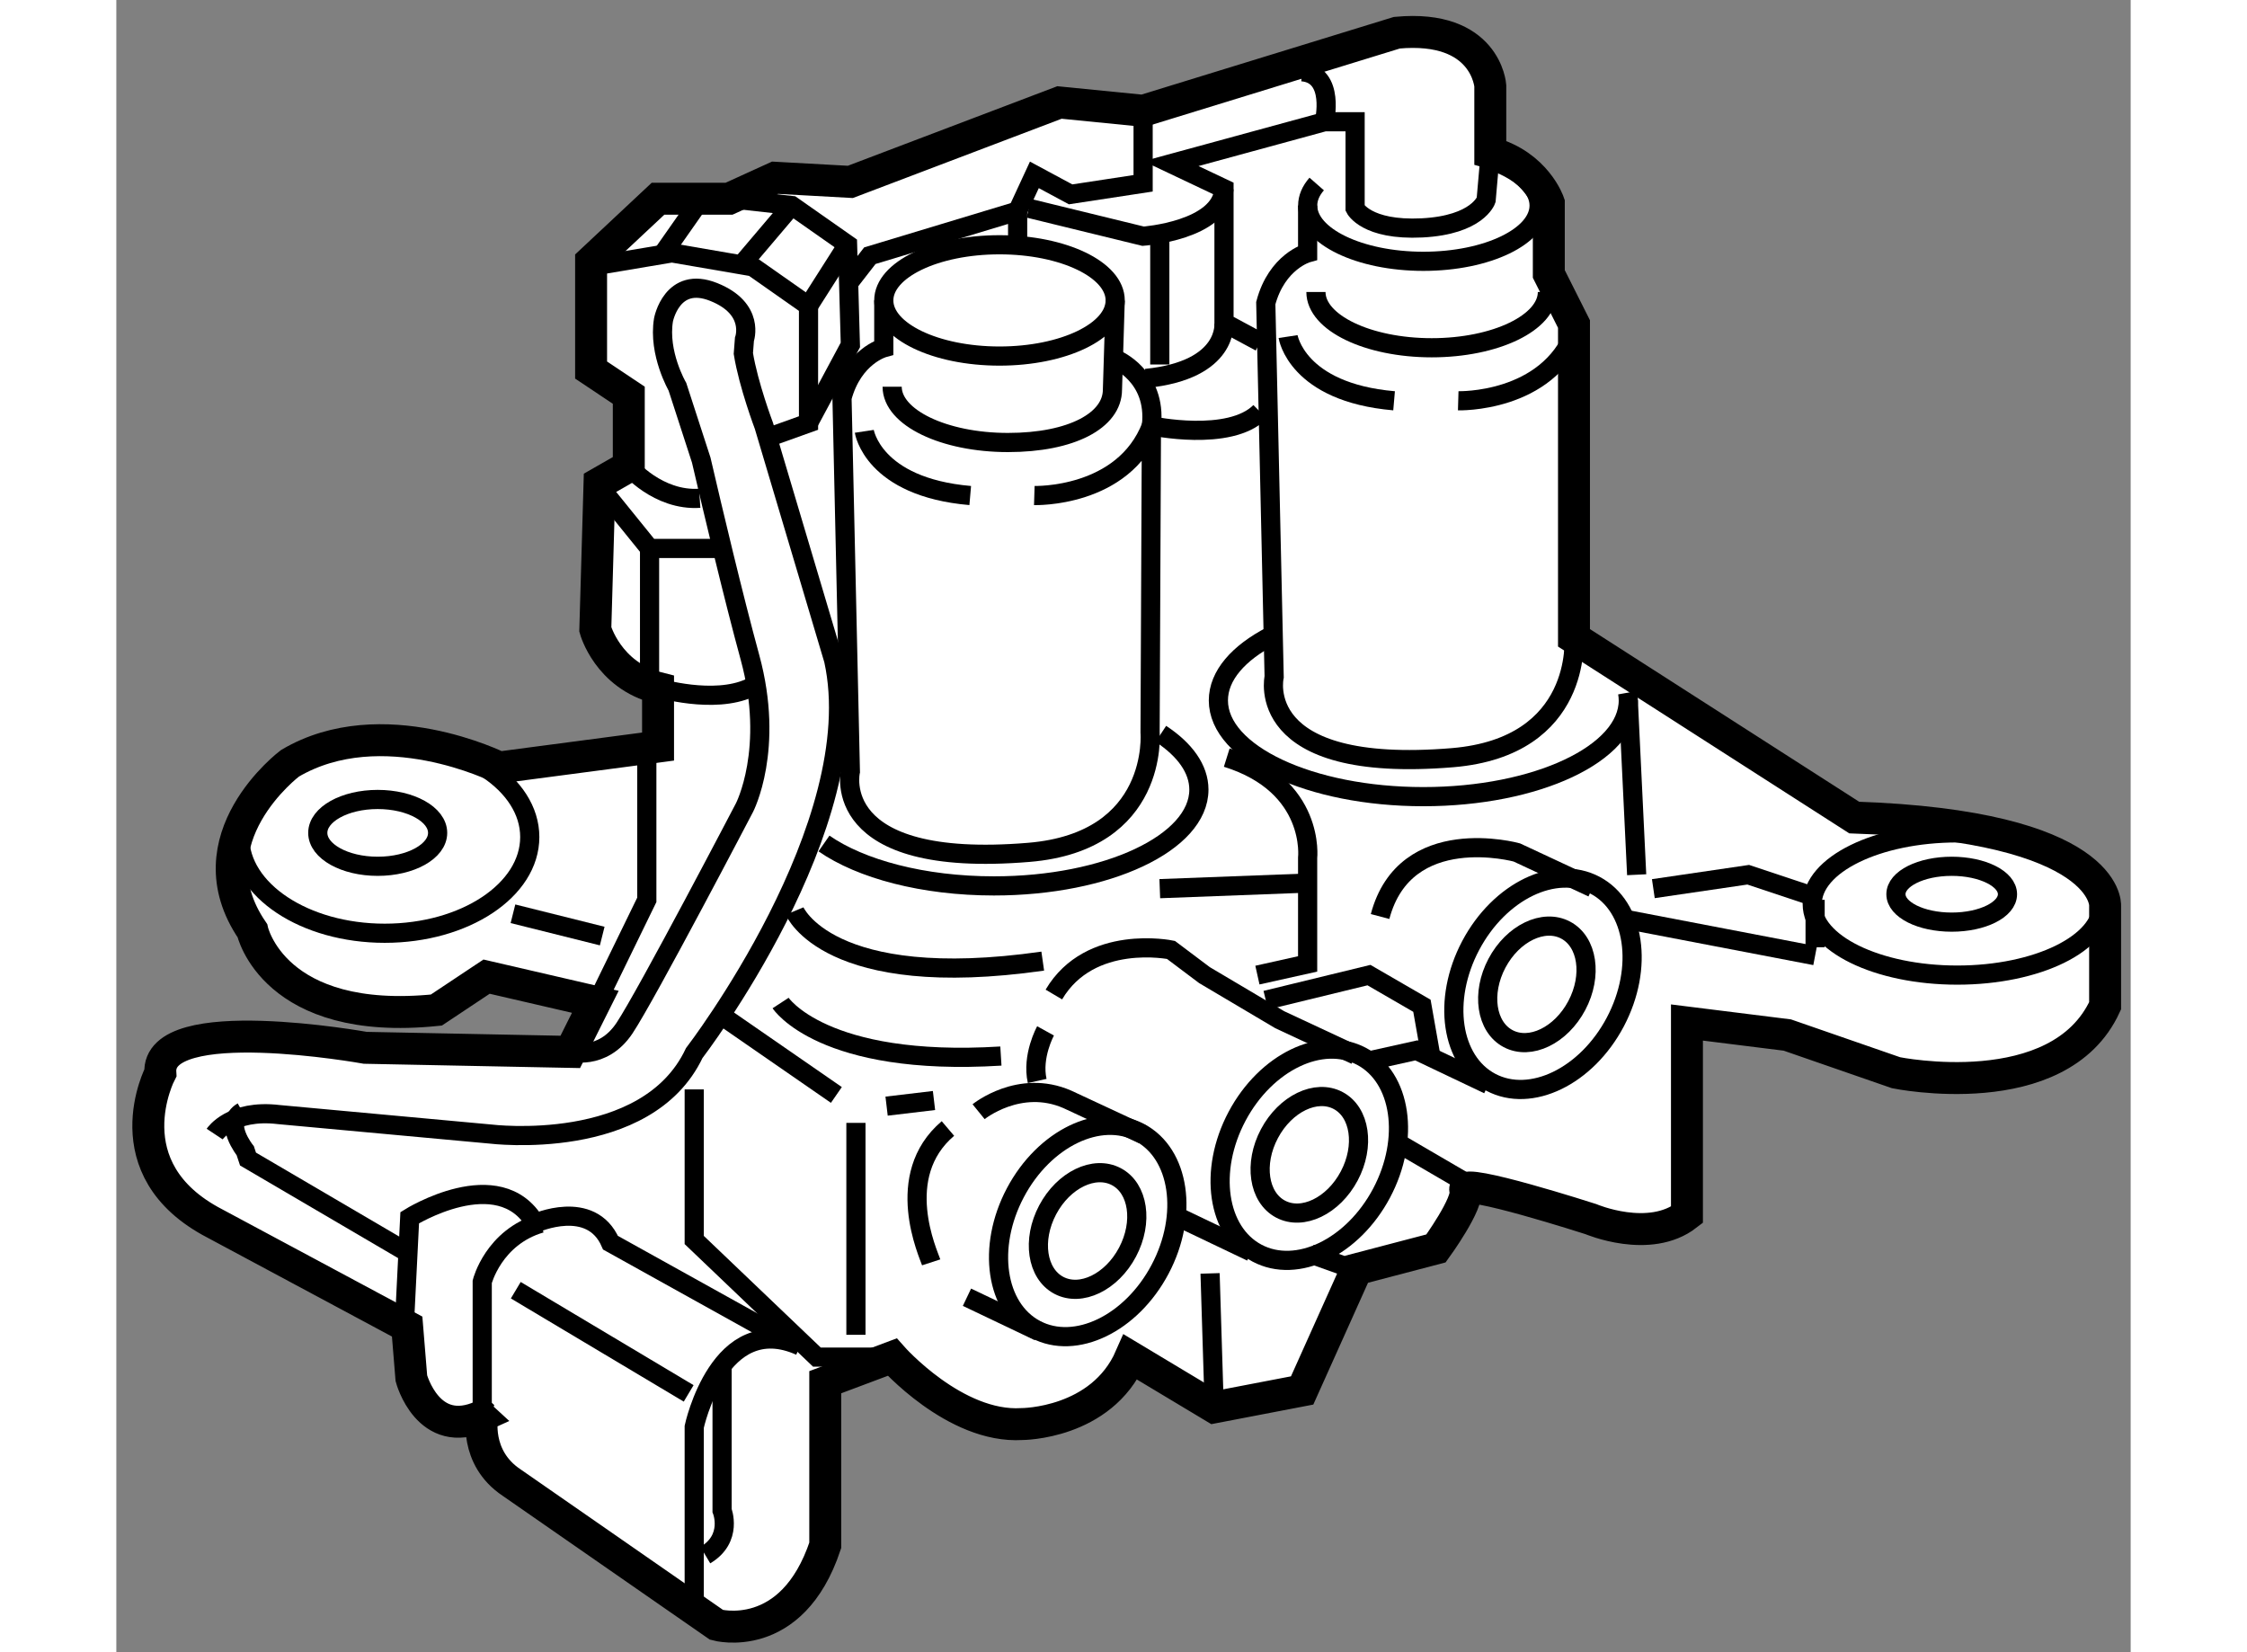 <?xml version="1.0" encoding="utf-8"?>
<!-- Generator: Adobe Illustrator 15.1.0, SVG Export Plug-In . SVG Version: 6.00 Build 0)  -->
<!DOCTYPE svg PUBLIC "-//W3C//DTD SVG 1.1//EN" "http://www.w3.org/Graphics/SVG/1.1/DTD/svg11.dtd">
<svg version="1.1" xmlns="http://www.w3.org/2000/svg" xmlns:xlink="http://www.w3.org/1999/xlink" x="0px" y="0px" width="244.8px"
	 height="180px" viewBox="53.089 103.387 31.528 25.86" enable-background="new 0 0 244.8 180" xml:space="preserve">
	
<rect x="53.089" y="103.387" width="31.528" height="25.86" fill="#808080" stroke="none"/>
	
<g><path fill="#FFFFFF" stroke="#000000" stroke-width="0.5" d="M59.276,126.592l3.208,2.227c0,0,1.178,0.326,1.701-1.245v-2.553
				l1.048-0.393c0,0,0.981,1.113,2.03,1.048c0,0,1.243,0,1.701-1.048l1.31,0.786l1.375-0.264l0.852-1.897l1.243-0.326
				c0,0,0.524-0.72,0.458-0.917c-0.065-0.196,1.965,0.458,1.965,0.458s0.916,0.392,1.505-0.066v-3.011l1.571,0.196l1.702,0.59
				c0,0,2.552,0.523,3.272-1.048v-1.571c0,0,0.066-1.243-3.927-1.375l-4.386-2.813v-4.911l-0.394-0.784v-1.113
				c0,0-0.196-0.59-0.916-0.786v-1.047c0,0-0.065-0.96-1.462-0.83l-3.972,1.222l-1.309-0.13l-3.273,1.243l-1.178-0.065l-0.72,0.328
				h-1.112l-1.048,0.981v1.701l0.59,0.394v1.113l-0.458,0.262l-0.066,2.291c0,0,0.197,0.72,0.982,0.916v0.917l-2.488,0.328
				c0,0-1.833-0.917-3.273-0.066c0,0-1.571,1.18-0.589,2.619c0,0,0.327,1.505,2.88,1.243l0.786-0.523l1.702,0.394l-0.392,0.784
				l-3.208-0.064c0,0-3.273-0.59-3.208,0.393c0,0-0.786,1.505,0.852,2.356l3.011,1.614l0.066,0.809c0,0,0.261,0.981,1.112,0.588
				C58.816,125.544,58.686,126.199,59.276,126.592z"></path><polyline fill="none" stroke="#000000" stroke-width="0.3" points="65.232,124.628 64.054,124.628 62.134,122.795 62.134,120.438 
						"></polyline><path fill="none" stroke="#000000" stroke-width="0.3" d="M57.594,124.191l0.087-1.745c0,0,1.396-0.873,1.964,0.087
				c0,0,0.874-0.394,1.179,0.305l2.75,1.528"></path><path fill="none" stroke="#000000" stroke-width="0.3" d="M55.063,120.787c-0.305,0.175,0.044,0.611,0.044,0.611l0.043,0.13
				l2.532,1.484"></path><ellipse fill="none" stroke="#000000" stroke-width="0.3" cx="57.18" cy="116.423" rx="0.938" ry="0.523"></ellipse><ellipse fill="none" stroke="#000000" stroke-width="0.3" cx="57.29" cy="116.488" rx="2.27" ry="1.506"></ellipse><line fill="none" stroke="#000000" stroke-width="0.3" x1="59.297" y1="117.689" x2="60.694" y2="118.038"></line><polyline fill="none" stroke="#000000" stroke-width="0.3" points="60.563,119.172 61.392,117.471 61.392,115.07 		"></polyline><line fill="none" stroke="#000000" stroke-width="0.3" x1="59.341" y1="123.581" x2="62.047" y2="125.196"></line><path fill="none" stroke="#000000" stroke-width="0.3" d="M62.134,128.6v-2.881c0,0,0.392-1.833,1.658-1.265"></path><path fill="none" stroke="#000000" stroke-width="0.3" d="M58.816,125.544v-2.095c0,0,0.175-0.698,0.917-0.916"></path><path fill="none" stroke="#000000" stroke-width="0.3" d="M74.673,105.92c0.417,0.161,0.685,0.408,0.685,0.684
				c0,0.481-0.811,0.873-1.811,0.873s-1.811-0.392-1.811-0.873c0-0.119,0.049-0.232,0.141-0.337"></path><path fill="none" stroke="#000000" stroke-width="0.3" d="M75.488,107.957c0,0.481-0.811,0.873-1.811,0.873
				c-1,0-1.812-0.392-1.812-0.873"></path><path fill="none" stroke="#000000" stroke-width="0.3" d="M71.735,106.604v0.741c0,0-0.481,0.132-0.655,0.787l0.131,5.849
				c0,0-0.349,1.526,2.793,1.265c2.044-0.172,1.899-1.876,1.899-1.876"></path><path fill="none" stroke="#000000" stroke-width="0.3" d="M71.429,108.655c0,0,0.132,0.873,1.659,1.005"></path><path fill="none" stroke="#000000" stroke-width="0.3" d="M74.092,109.66c0,0,1.396,0.041,1.833-1.092"></path><ellipse fill="none" stroke="#000000" stroke-width="0.3" cx="66.912" cy="108.089" rx="1.811" ry="0.871"></ellipse><path fill="none" stroke="#000000" stroke-width="0.3" d="M65.101,108.089v0.741c0,0-0.48,0.13-0.654,0.784l0.131,5.849
				c0,0-0.349,1.526,2.792,1.265c2.045-0.169,1.899-1.876,1.899-1.876l0.021-4.8c-0.437,1.134-1.833,1.091-1.833,1.091"></path><path fill="none" stroke="#000000" stroke-width="0.3" d="M64.796,110.138c0,0,0.131,0.873,1.658,1.005"></path><path fill="none" stroke="#000000" stroke-width="0.3" d="M68.723,108.089l-0.043,1.396c0,0.482-0.637,0.828-1.636,0.828
				c-1.001,0-1.812-0.39-1.812-0.873"></path><path fill="none" stroke="#000000" stroke-width="0.3" d="M68.723,109.005c0,0,0.655,0.26,0.567,1.047
				c0,0,1.222,0.261,1.702-0.219"></path><path fill="none" stroke="#000000" stroke-width="0.3" d="M69.438,114.873c0.375,0.247,0.595,0.549,0.595,0.873
				c0,0.832-1.436,1.507-3.208,1.507c-1.108,0-2.084-0.264-2.66-0.664"></path><path fill="none" stroke="#000000" stroke-width="0.3" d="M76.743,114.229c0.007,0.039,0.011,0.079,0.011,0.121
				c0,0.831-1.436,1.506-3.208,1.506s-3.208-0.675-3.208-1.506c0-0.39,0.315-0.745,0.833-1.013"></path><ellipse fill="none" stroke="#000000" stroke-width="0.3" cx="81.816" cy="117.383" rx="0.873" ry="0.437"></ellipse><ellipse fill="none" stroke="#000000" stroke-width="0.3" cx="81.903" cy="117.536" rx="2.27" ry="1.113"></ellipse><ellipse transform="matrix(-0.884 -0.468 0.468 -0.884 86.445 259.101)" fill="none" stroke="#000000" stroke-width="0.3" cx="75.379" cy="118.822" rx="1.28" ry="1.744"></ellipse><ellipse transform="matrix(-0.884 -0.468 0.468 -0.884 86.349 259.111)" fill="none" stroke="#000000" stroke-width="0.3" cx="75.379" cy="118.823" rx="0.707" ry="0.961"></ellipse><polyline fill="none" stroke="#000000" stroke-width="0.3" points="74.563,120.363 73.437,119.827 72.651,120.002 		"></polyline><path fill="none" stroke="#000000" stroke-width="0.3" d="M76.194,117.282l-1.186-0.553c0,0-1.746-0.481-2.139,1.003"></path><ellipse transform="matrix(-0.883 -0.469 0.469 -0.883 78.089 262.306)" fill="none" stroke="#000000" stroke-width="0.3" cx="71.669" cy="121.441" rx="1.281" ry="1.744"></ellipse><ellipse transform="matrix(-0.883 -0.469 0.469 -0.883 78.09 262.306)" fill="none" stroke="#000000" stroke-width="0.3" cx="71.669" cy="121.44" rx="0.707" ry="0.962"></ellipse><line fill="none" stroke="#000000" stroke-width="0.3" x1="70.853" y1="122.982" x2="69.727" y2="122.444"></line><path fill="none" stroke="#000000" stroke-width="0.3" d="M72.485,119.901l-1.187-0.554l-1.178-0.698l-0.524-0.394
				c0,0-1.266-0.262-1.833,0.698"></path><ellipse transform="matrix(-0.884 -0.468 0.468 -0.884 71.292 263.096)" fill="none" stroke="#000000" stroke-width="0.3" cx="68.345" cy="122.688" rx="1.281" ry="1.743"></ellipse><ellipse transform="matrix(-0.884 -0.468 0.468 -0.884 71.29 263.096)" fill="none" stroke="#000000" stroke-width="0.3" cx="68.345" cy="122.688" rx="0.707" ry="0.962"></ellipse><line fill="none" stroke="#000000" stroke-width="0.3" x1="67.529" y1="124.228" x2="66.403" y2="123.691"></line><line fill="none" stroke="#000000" stroke-width="0.3" x1="64.665" y1="124.279" x2="64.665" y2="120.962"></line><line fill="none" stroke="#000000" stroke-width="0.3" x1="62.657" y1="119.348" x2="64.359" y2="120.525"></line><line fill="none" stroke="#000000" stroke-width="0.3" x1="65.145" y1="120.7" x2="65.887" y2="120.612"></line><path fill="none" stroke="#000000" stroke-width="0.3" d="M65.843,123.145c-0.043-0.132-0.611-1.353,0.262-2.095"></path><path fill="none" stroke="#000000" stroke-width="0.3" d="M66.585,120.787c0,0,0.64-0.52,1.389-0.193l1.186,0.552"></path><path fill="none" stroke="#000000" stroke-width="0.3" d="M67.633,119.522c0,0-0.218,0.394-0.131,0.784"></path><path fill="none" stroke="#000000" stroke-width="0.3" d="M70.949,118.649l0.786-0.175v-1.658c0,0,0.13-1.135-1.266-1.571"></path><path fill="none" stroke="#000000" stroke-width="0.3" d="M63.705,117.646c0,0,0.524,1.265,3.884,0.784"></path><path fill="none" stroke="#000000" stroke-width="0.3" d="M63.486,119.086c0,0,0.655,1.003,3.448,0.83"></path><line fill="none" stroke="#000000" stroke-width="0.3" x1="69.421" y1="117.296" x2="71.692" y2="117.21"></line><line fill="none" stroke="#000000" stroke-width="0.3" x1="79.678" y1="118.213" x2="79.678" y2="117.471"></line><line fill="none" stroke="#000000" stroke-width="0.3" x1="76.709" y1="117.776" x2="79.678" y2="118.345"></line><polyline fill="none" stroke="#000000" stroke-width="0.3" points="77.146,117.296 78.631,117.078 79.547,117.383 		"></polyline><path fill="none" stroke="#000000" stroke-width="0.3" d="M62.57,124.76v2.269c0,0,0.175,0.438-0.262,0.698"></path><polyline fill="none" stroke="#000000" stroke-width="0.3" points="60.694,111.055 61.435,111.971 62.483,111.971 		"></polyline><path fill="none" stroke="#000000" stroke-width="0.3" d="M61.567,114.153c0,0,0.872,0.262,1.439,0"></path><line fill="none" stroke="#000000" stroke-width="0.3" x1="61.435" y1="111.971" x2="61.435" y2="114.11"></line><path fill="none" stroke="#000000" stroke-width="0.3" d="M61.108,110.685c0,0,0.458,0.545,1.112,0.501"></path><polyline fill="none" stroke="#000000" stroke-width="0.3" points="60.737,107.521 61.784,107.345 63.051,107.563 63.923,108.175 
				63.923,110.008 63.312,110.227 		"></polyline><polyline fill="none" stroke="#000000" stroke-width="0.3" points="62.679,106.495 63.661,106.604 64.534,107.216 64.578,108.786 
				63.923,110.008 		"></polyline><line fill="none" stroke="#000000" stroke-width="0.3" x1="63.923" y1="108.175" x2="64.534" y2="107.216"></line><line fill="none" stroke="#000000" stroke-width="0.3" x1="62.92" y1="107.477" x2="63.661" y2="106.604"></line><line fill="none" stroke="#000000" stroke-width="0.3" x1="61.653" y1="107.345" x2="62.265" y2="106.472"></line><path fill="none" stroke="#000000" stroke-width="0.3" d="M54.628,121.137c0,0,0.261-0.394,1.003-0.305l3.316,0.305
				c0,0,2.444,0.305,3.187-1.267c0,0,2.749-3.577,2.182-6.153l-1.091-3.665c0,0-0.242-0.639-0.322-1.132l0.017-0.222
				c0,0,0.174-0.479-0.481-0.741s-0.786,0.437-0.786,0.437c-0.086,0.523,0.218,1.046,0.218,1.046l0.373,1.149
				c0.185,0.796,0.502,2.133,0.762,3.085c0.393,1.439-0.086,2.355-0.086,2.355s-1.528,2.925-1.877,3.45
				c-0.349,0.522-0.851,0.369-0.851,0.369"></path><polyline fill="none" stroke="#000000" stroke-width="0.3" points="64.578,107.782 64.883,107.389 67.196,106.69 67.196,107.172 
						"></polyline><path fill="none" stroke="#000000" stroke-width="0.3" d="M70.993,108.741l-0.567-0.305v-2.095l-0.829-0.393l2.4-0.655h0.481
				v1.354c0,0,0.174,0.35,1.047,0.307c0.873-0.045,1.004-0.437,1.004-0.437l0.065-0.743"></path><line fill="none" stroke="#000000" stroke-width="0.3" x1="74.179" y1="121.878" x2="73.131" y2="121.267"></line><line fill="none" stroke="#000000" stroke-width="0.3" x1="72.389" y1="123.231" x2="71.778" y2="123.013"></line><polyline fill="none" stroke="#000000" stroke-width="0.3" points="73.655,119.87 73.524,119.129 72.695,118.649 71.08,119.042 		
				"></polyline><line fill="none" stroke="#000000" stroke-width="0.3" x1="70.208" y1="123.318" x2="70.273" y2="125.414"></line><line fill="none" stroke="#000000" stroke-width="0.3" x1="76.885" y1="117.078" x2="76.754" y2="114.351"></line><path fill="none" stroke="#000000" stroke-width="0.3" d="M67.371,106.647l1.789,0.437c0,0,1.222-0.087,1.266-0.742"></path><line fill="none" stroke="#000000" stroke-width="0.3" x1="69.421" y1="109.092" x2="69.421" y2="107.127"></line><path fill="none" stroke="#000000" stroke-width="0.3" d="M70.425,108.437c0,0,0.087,0.741-1.221,0.873"></path><path fill="none" stroke="#000000" stroke-width="0.3" d="M71.997,105.294c0,0,0.175-0.741-0.349-0.784"></path><polyline fill="none" stroke="#000000" stroke-width="0.3" points="69.16,105.119 69.16,106.256 68.025,106.429 67.458,106.124 
				67.196,106.69 		"></polyline></g>


</svg>